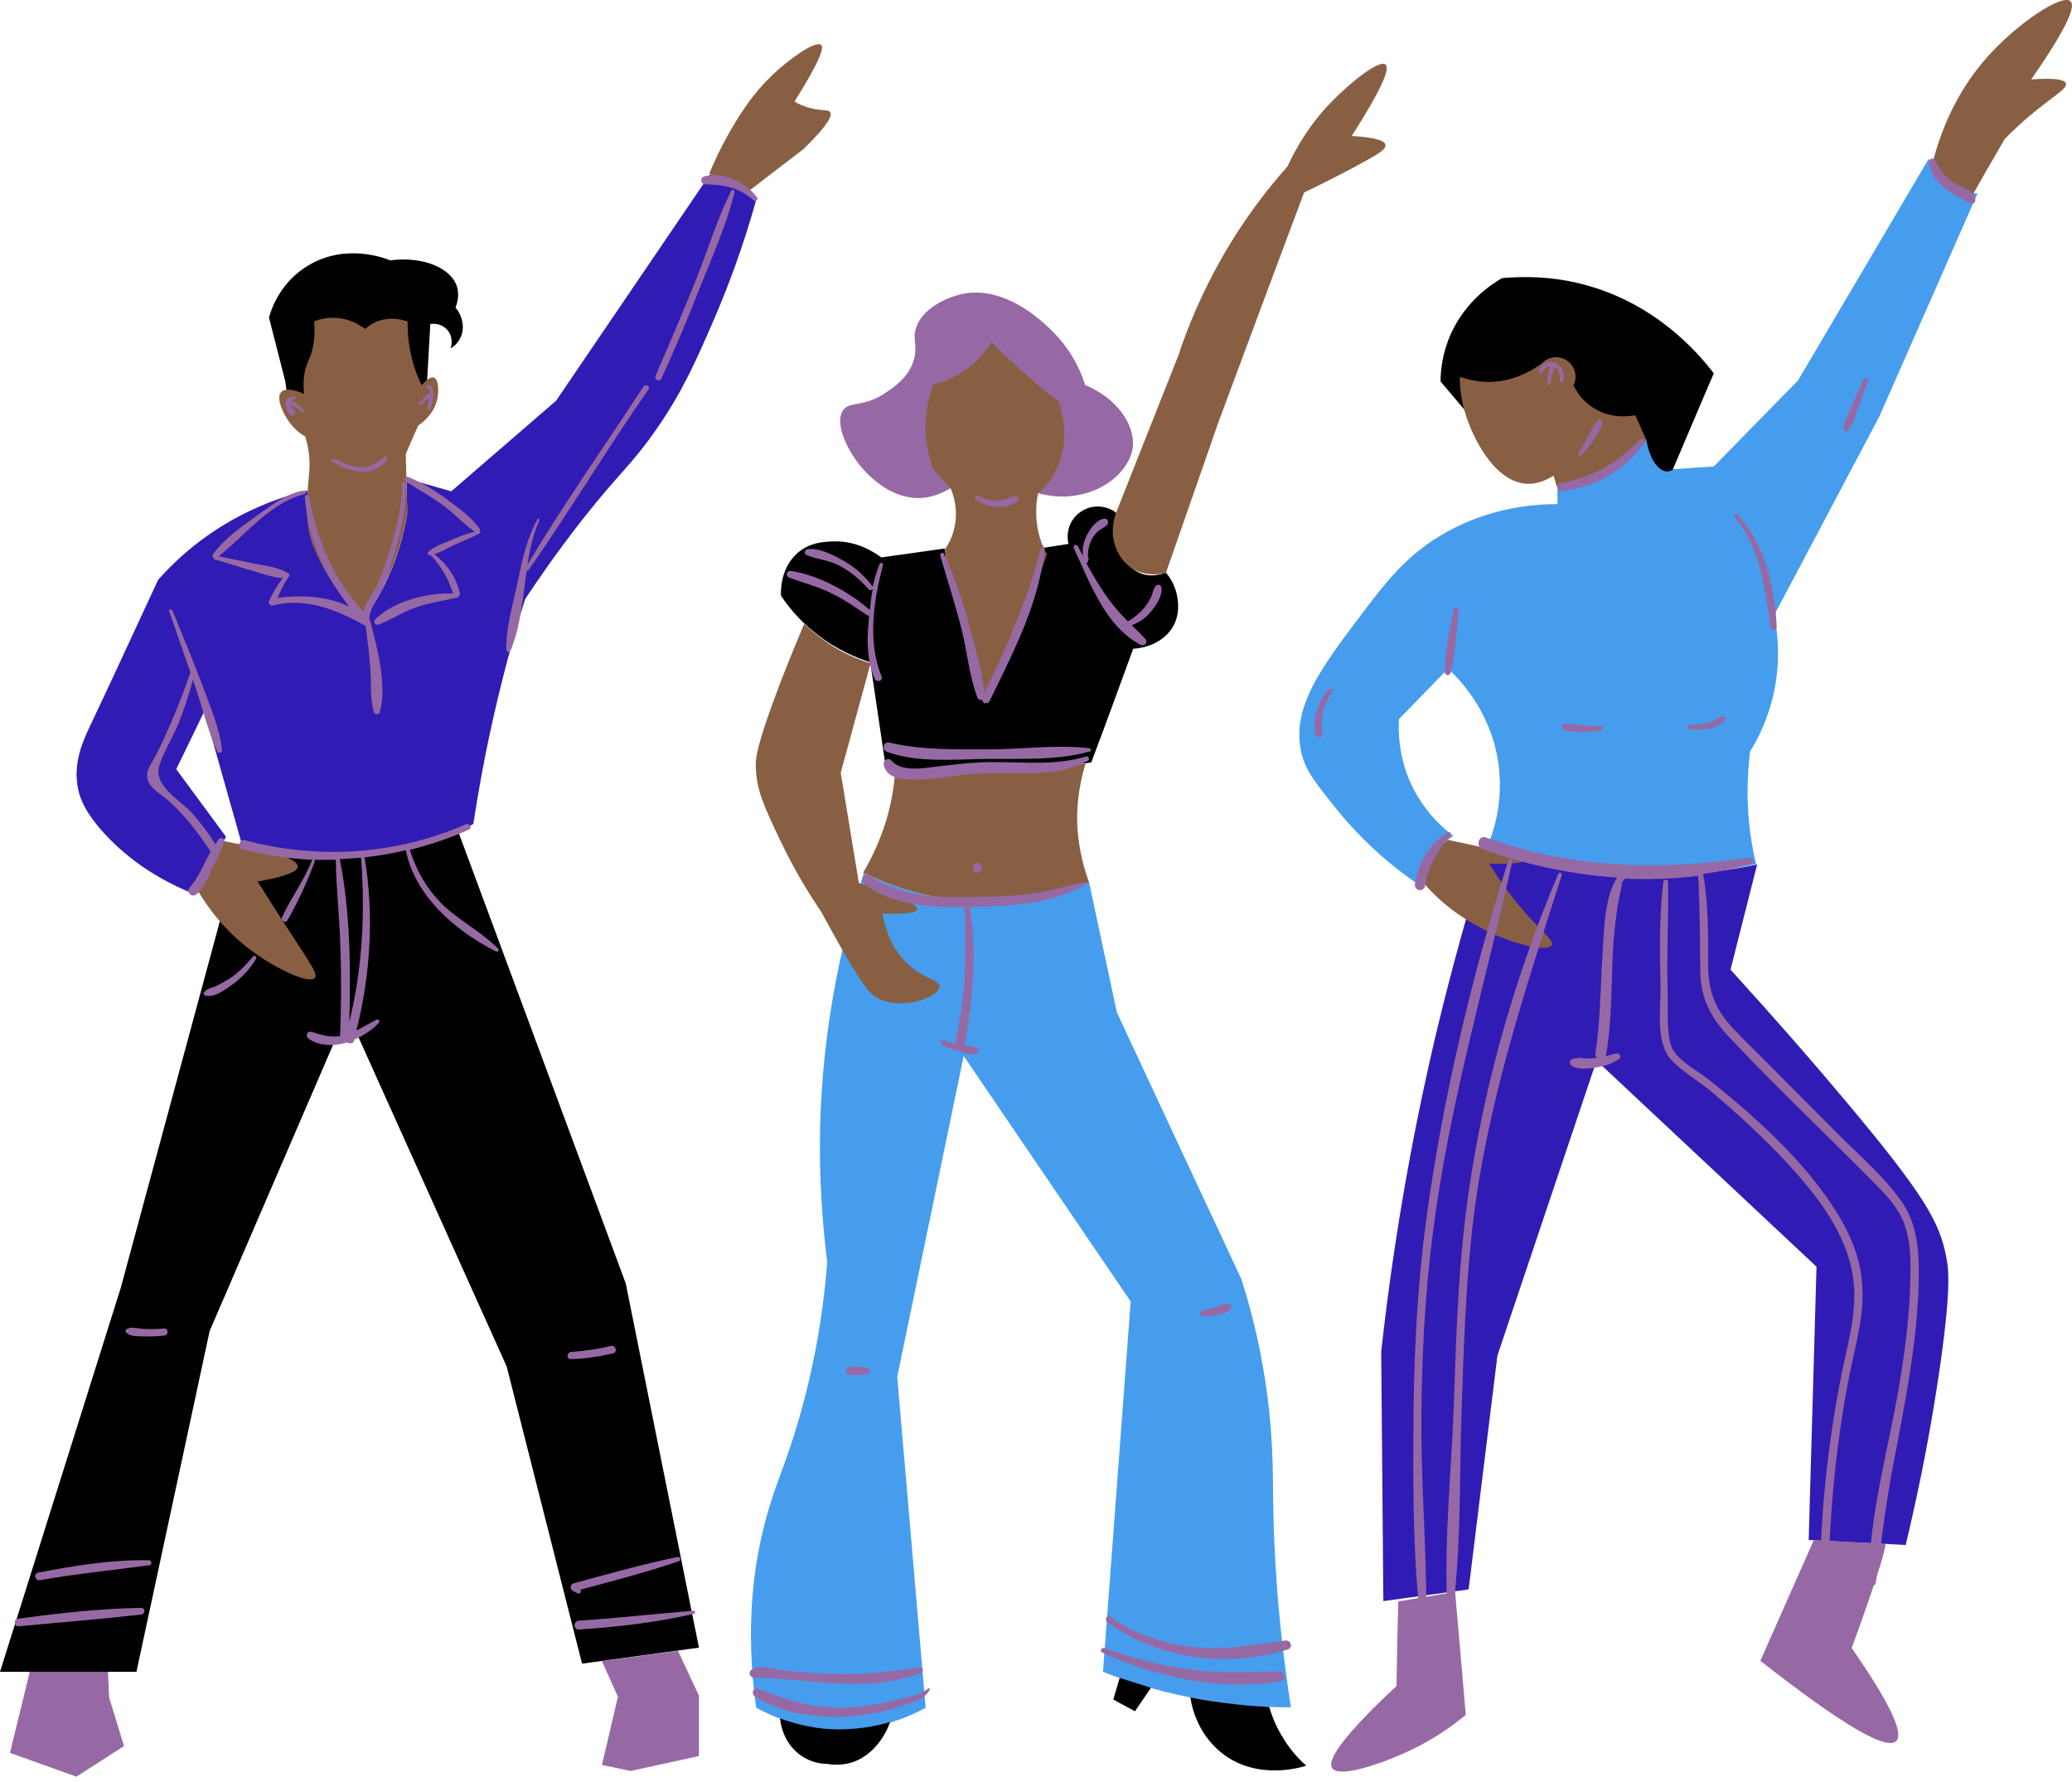 <?xml version="1.0" encoding="UTF-8" standalone="no"?><svg xmlns="http://www.w3.org/2000/svg" xmlns:xlink="http://www.w3.org/1999/xlink" fill="#000000" height="501.5" preserveAspectRatio="xMidYMid meet" version="1.1" viewBox="-0.0 0.0 583.1 501.5" width="583.1" zoomAndPan="magnify">
 <defs>
  <clipPath id="clip1">
   <path d="m2 82h533v417.96h-533z"/>
  </clipPath>
  <clipPath id="clip2">
   <path d="m55 0h528.09v283h-528.09z"/>
  </clipPath>
 </defs>
 <g id="surface1">
  <g clip-path="url(#clip1)" id="change1_1">
   <path d="m190.8 464.56l5.9 12.6v17l-19.2 4.2-8.1-1.7 4.5-19.2-4.5-10zm-160.4 5.9l0.301 7.2 4.199 13.7-13.398 8.6-18.699-6.7 5.597-22.9h22zm500.2-36c0 3.6-9.5 29.3-9.5 29.3 10.6 15.3 14.8 24 12.5 26.2-2.8 2.7-15.5-4.8-38.2-22.6l15-33.9zm-137.1 16.2c-0.2 7.9-0.4 15.8-0.5 23.8-18.9 17.6-19 21.8-18.1 23.1 2.1 3.1 15.8-1.8 24.2-6.1 6-3.1 10.4-6.4 13.4-8.9-1-11.5-2-23.1-3-34.6zm-136.3-349.5c1.1-4.101-0.5-5.601 0.6-8.898 1.7-5.403 8.4-8.5 12.8-9.5 13-2.801 24.2 9.097 26.2 11.097 5.1 5.301 7.5 11.001 8.6 14.501 8.6 3.5 14 10.9 13.4 17.3-0.9 8.4-12.7 17-26.8 13.1-8.2-0.5-16.3-0.9-24.5-1.4-2 1.2-5.2 2.8-9.2 2.8-13.5-0.1-24.7-18.6-21.2-24.5 1.8-3 6-0.7 12.8-5.6 2.1-1.4 6-4.2 7.3-8.9" fill="#9669a4"/>
  </g>
  <g id="change2_1"><path d="m438.3 137.06v4.8c-6.6 0-18.6 0.9-31.1 7.8-11.2 6.2-17 13.9-24.8 24.2-10.6 14.1-18.8 25.1-16.3 37.4 1.1 5.3 3.9 8.8 9.6 15.9 8.3 10.4 17 17.3 23.1 21.5 0.8-2.5 2.5-6.5 6.1-10.1 1.4-1.4 2.8-2.5 4.1-3.3-2.8-2.1-8.8-7.2-12.5-16-2.9-7.1-3-13.4-2.8-16.9 4.6-4.7 9.2-9.5 13.8-14.2 2.9 2.7 11.8 11.5 14.1 26.1 1.6 10.5-1 18.9-2.6 22.9 9.7 3.8 24.3 8.2 42.4 8.9 13.1 0.5 24.3-1 32.8-2.9-1.3-5.4-2.4-12.2-2.4-20 0-4.3 0.3-8.2 0.7-11.7 2.1-3.3 4.4-7.9 6-13.7 2.9-10.5 1.8-19.6 0.8-24.7 9.9-18.6 19.7-37.2 29.6-55.9l27.6-62.699c-1.5-0.102-3.6-0.301-5.9-1.402-5.1-2.399-7.2-7-7.8-8.399-12.3 20.801-24.5 41.602-36.8 62.4l-23.7 24.2-11.6 0.8-7.5-8.6c-1.7 2.4-5.6 7.1-12.2 10.3-5.1 2.7-9.9 3.2-12.7 3.3zm-164.7 116.6c14.9 0.8 26.5-2.8 32.9-5.3 2.6 12.2 5.2 24.3 7.8 36.5 11.7 25.1 23.4 50.2 35.1 75.2 1.8 5.8 4.3 14.4 6.1 25.1 2.9 16.7 2.7 29 2.8 37.9 0.2 13.6 1.2 33 5 57.4-7.9 0-17.6-0.6-28.4-2.8-9.6-1.9-17.8-4.6-24.5-7.2l7.8-104.2-47-69.1-18.7 90.3c2.7 31 5.3 62 8 93.1-3.9 2.2-11.6 5.7-21.9 6.1-12.5 0.5-21.8-3.9-25.8-6.1-3.2-23-0.6-40.2 2.4-51.8 2.7-10.6 5.6-15.6 9.5-29 5.4-18.5 7.3-34.2 8.1-44.6-1.4-11.2-2.3-24-2-37.9 0.7-28.9 6.3-53.3 12.3-71.6 5.9 2.9 16.6 7.2 30.5 8" fill="#469dee"/></g>
  <g id="change3_1"><path d="m419 237.16c-5.3 16.9-10.4 35-15 54.3-7.5 31.9-12.3 61.7-15.3 88.9l0.6 70.2 24-3.3 8.1-65.8 27.9-83 61.9 58-2.2 76.9 27.3 1.4c2.6-10.9 6.2-27.1 9.2-47.1 3.7-24.7 2.9-30.6 2.2-34-1.9-9.9-6.3-17.6-28.7-44.3-8.2-9.8-19-22.2-32-36.5 2.5-9.9 5-19.7 7.5-29.6-9 1.9-21.6 3.7-36.5 2.7-16.7-1.2-29.9-5.2-39-8.8zm-331.4-89.6c1.296 5.9 3.597 9.9 6 14.2 2.898 5.3 6.097 9.4 8.798 12.6 1.8-2.6 3.6-5.5 5.4-8.9 4-7.9 5.9-15.3 6.8-21.1l-0.2-9.7 12.6 3.6 29.5-25.5 43.3-63.701c4.4 2.203 8.8 4.3 13.2 6.5-3.9 14.203-8.4 25.8-12.1 34.402-4.9 11.299-8.8 20.299-16.3 30.999-6.8 9.8-9.9 11.6-20.5 25-7.4 9.4-12.9 17.5-16.3 22.6-3.6 11.4-6.9 23.8-9.8 37.2-2 9.1-3.5 17.8-4.8 26.1-5.7 3.3-14.2 7.3-25.1 9.6-8.1 1.7-15.202 1.9-20.702 1.7l-19.5-6.2-10.398-36.8-7.898 16.3 14 19c-3 5.4-6 10.7-9 16.1-13.602-5.4-21.5-12.9-25.5-17.3-5.403-6-6.602-9.8-7.102-12.1-1.602-7.5 1.5-13.9 3.301-17.8 5.597-11.7 11.801-25.3 19.199-41.2 4.602-5.2 12.102-12.3 23-18 7.102-3.7 13.699-5.9 19-7.1 0 2.4 0.199 5.6 1.102 9.5" fill="#301cb4"/></g>
  <g id="change4_1"><path d="m250.5 484.56c-0.3 1-3.3 9.2-11.1 11.5-2.6 0.7-5 0.6-6.7 0.3-1.4 0-4.5-0.3-7.5-2.5-5-3.6-5.6-9.4-5.7-10.3 3.3 1.2 8.1 2.6 13.8 3 7.3 0.4 13.3-0.8 17.2-2zm106.7-4.2c0.6 2.2 1.7 5 3.4 7.9 2.3 4 4.9 6.8 7 8.6-0.8 0.3-14 4.6-24.2-3.9-6.7-5.6-8.1-13.2-8.4-15.3 3.8 0.8 8 1.4 12.5 1.9 3.4 0.4 6.6 0.6 9.7 0.8zm-86.6-303.9c2 7.7 4.2 14.9 6.4 21.5 3.1-5.8 6.2-12.4 9.1-19.8 3.4-8.7 5.8-16.8 7.6-24l7-1.1c-0.8-3.3 0.4-6.8 3.1-8.8 3-2.3 7.2-2.3 10.3 0-1.4 8.2 1.9 15.2 7 17.1 0.9 0.4 3.4 1.1 7-0.2 0.9 1 2.3 3 3 5.8 0.2 0.9 1.2 4.8-0.6 8.6-1.9 4.1-6.5 6.7-11.6 7-3.9 10.7-7.8 21.4-11.8 32-9.2 1.2-19.4 2.1-30.4 2.5-9.8 0.3-18.9 0.2-27.3-0.3-1.5-10.1-3-20.2-4.5-30.4-3.8-1.2-9.5-3.5-15.3-8.1-4.7-3.7-7.8-7.6-9.8-10.6-0.1-1-0.3-7.8 4.7-12.1 3.5-3 7.5-3.1 9.8-3.2 6.7-0.3 11.7 3 13.7 4.5l17.8-2.5c1.2 6.9 2.8 14.3 4.8 22.1zm-173.5 64.8c14.298-0.4 25.298-4.4 31.798-7.4l47.2 127.3 20.6 102.5-32.9 4.5-21.2-83.6-41.9-93.1-6.598 1.7-35.102 81.4-20.602 95.9h-38.398l34-108.1 33.898-125.4c6.403 2.2 16.602 4.7 29.204 4.3zm-16.801-133.9l-4.602-18.001c0.5-1.898 3-10 11.301-14.8 10.602-6.2 21.6-1.797 22.8-1.297 9.6-1.203 17.2 2.297 18.8 7.398 0.3 1 0.7 3-0.4 5.899 2 2.402 2.6 5.601 1.5 8.203-0.8 1.898-2.2 2.898-2.9 3.297 0.7-2 0.2-4.297-1.3-5.598-1.8-1.699-4.1-1.301-4.4-1.301-0.3 5.301-0.6 10.7-0.9 16-5.6 5.2-11.1 10.4-16.7 15.6l-22.801-12.4zm383 16.3c0.8 5.1 3.1 8.7 5.6 9 0.5 0 1.1 0 1.8-0.4 3.9-9.1 7.7-18.2 11.6-27.2-4.3-5.599-16.3-19.798-37-25.099-8.9-2.301-16.8-2.199-22.6-1.699-2.9 1.699-10.2 6.398-14.4 15.699-2.4 5.398-2.9 10.299-2.9 13.399 2.2 2.6 4.5 5.3 6.7 7.9 17.1 2.9 34.2 5.6 51.2 8.4zm-139.4 351.3l-4.5 6.6-6.1-3.3 1.8-6.1 8.8 2.8" fill="#000000"/></g>
  <g clip-path="url(#clip2)" id="change5_1">
   <path d="m403.5 240.16c-2.1 2.5-3.4 5-4.1 6.9 2.4 2.9 6.1 6.9 11.4 10.5 11.2 7.7 24.7 10.7 25.9 8.4 0.9-1.7-5.2-5.1-13.7-17-1.7-2.4-3-4.4-3.9-5.9 6.2 0.1 9.4-0.2 9.5-0.8 0.1-1-6.9-3-21.1-5.9-1.2 0.9-2.6 2.1-4 3.8zm13.2-132.8c8.5 0.9 15.1-3.5 17.3-5.2 1.9-1.9 4.9-2.199 7.1-0.6 2.2 1.6 2.9 4.5 1.7 6.9 0.7 1.4 2.3 4.3 5.9 6.5 5.1 3.1 10.3 2.1 11.5 1.9 1 2.3 2.1 4.6 3.1 6.9-1.6 2.3-4.4 5.6-8.8 8.4-6.6 4.2-13.2 4.9-16.3 5-0.3-1.1-0.7-2.2-1-3.3-3.3 2.1-5.9 2.3-7.3 2.3-9.2-0.3-15.6-12.9-17.8-20.7-1.1-4-1.3-7.4-1.3-9.4 1.7 0.5 3.7 1.1 5.9 1.3zm-144.4-3.7c3.5-2.6 5.6-5.601 6.7-7.398 2.2 2.297 4.7 4.598 7.2 6.898 4 3.6 7.9 6.9 11.7 9.8 0.8 2.2 3.7 11.4-1.1 20.1-1.4 2.6-3.2 4.5-4.7 5.9-0.4 1.9-0.7 4.9-0.3 8.4 0.5 3.9 1.8 6.8 2.8 8.6-2.7 8-5.9 16.5-9.8 25.4-2.5 5.9-5.2 11.5-7.8 16.7-2.2-6.6-4.4-13.7-6.4-21.5s-3.5-15.1-4.7-22c0.9-1.2 1.9-3 2.5-5.3 1.5-5.4-0.1-10-0.8-11.7-1.7-1.9-3.3-3.7-5-5.6-0.8-2.3-1.6-5.3-2-8.9-0.5-6.4 0.8-11.6 2-14.8 2.1-0.6 5.8-1.7 9.7-4.6zm-176-14c-3.801-0.699-6.801 0.301-7.903 0.801 0.403 4.398-0.296 7.598-1 9.599-0.597 1.5-1.296 2.8-1.699 5-0.398 2.4-0.301 4.4-0.097 5.8-0.403-0.2-4.801-2.2-6.403-0.6-1.699 1.6 0.5 6.2 2.199 8.5 1.5 2.1 3.301 3.4 4.5 4.1 0.5 1.6 1.102 4.1 1.204 7.1 0.097 2.9-0.301 4.1-0.5 8.1-0.204 2.8-0.403 6 0 9.3 0.5 4.4 2 7.6 3.398 10.4 3.398 7.1 8.199 12.5 12.5 16.4 3.5-5 7.4-11.9 10-20.7 1-3.3 1.6-6.4 2.1-9.3l-0.4-16.4c1.2-2.7 2.3-5.4 3.5-8 1.6-1.1 4.2-3.3 5.2-6.8 0.7-2.5 0.6-6.2-0.8-6.7-1.2-0.4-3 1.6-3.4 2.2-1-2-2-4.4-2.7-7.3-1.1-4.199-1.3-7.898-1.3-10.699-1.1-0.402-4.7-1.5-8.6 0-1.5 0.598-2.6 1.398-3.3 2.098-1.2-0.797-3.3-2.297-6.499-2.899zm130 85.9c-1.7 4.1-4.1 9.8-6.8 16.8-6.7 17.6-6.9 21.2-6.8 23.4 0.1 6.4 2.4 11.4 7.1 21.2 4.1 8.6 8.3 15.2 11.4 19.8 1.9 3.5 4.5 8.3 7.8 13.9 4.7 7.8 6.1 9.3 8.1 10.3 7 3.6 17.2-0.5 17.3-3.3 0.1-1.9-4.2-2.1-8.6-6.1-4.7-4.2-6.6-9.9-7.5-14.5 6.3 0.2 9.6-0.1 9.8-1.1 0.3-1.4-5.2-3.9-16.4-7.5l-5.1-31 8.4-30.8c-2.7-0.8-6.2-2.2-9.8-4.3-3.9-2.4-6.8-4.8-8.9-6.8zm-163.4 61.1c14 2.7 21 5.1 20.903 7.2-0.102 1.5-3.801 2.9-11.301 4.2 2 3.2 5.199 8.2 9.199 14.4 5.903 9.1 7.801 11.7 6.903 12.7-1.5 1.9-10.602-2.4-17.102-7.1-8.398-6-13.398-13.2-16.102-17.9l7.5-13.5zm480.8-190.1c2-8.2 6.2-20.2 15.9-30.899 8.5-9.398 20.8-17.5 23.1-15.301 1.2 1.2 0.2 5.801-11.1 22 7.9-0.597 9.5 0.301 9.8 1.102 0.4 1.301-2.6 3-7.2 6.699-4.4 3.399-7.7 6.602-10 8.899-3 5.203-6 10.3-8.9 15.5-1.4-0.2-4.2-0.7-7-2.797-2.7-1.801-4-4-4.6-5.203zm-229.6 97.701l17.5-44.2c2.6-7.9 6.5-17.4 12.3-27.599 6.1-10.699 12.7-19.199 18.4-25.602 2.2-4.699 5.9-11.5 12.3-18.097 5.3-5.5 13.6-12.102 15.3-10.602 1.1 0.899 0.1 5.102-9.5 20.102 3.4 0.199 9.2 0.699 9.5 2.5 0.2 1.297-2.2 2.699-8.1 5.898-5.6 3-10.6 5.5-14.8 7.5-8.1 21.602-16.2 43.301-24.2 64.9l-14.7 42.2c-0.9 0.2-5.8 1.3-9.9-1.6-4.5-3.2-6.3-9.5-4.1-15.4zm-103.9-90.1l15.9-12.199c7-6.801 8.2-9.5 7.5-10.402-0.6-0.899-2.5-0.2-6.1-1.297-1.7-0.5-3-1.102-3.9-1.703 7.8-12.399 8.2-15.297 7.5-15.899-1.7-1.398-9.3 4.199-13.9 8.602-5.3 5.097-8.5 10.199-11 14.398-3.1 5.199-5.2 9.801-6.6 13.199 3.5 1.801 7.1 3.5 10.6 5.301zm68.2 162.9c9.6-0.4 18.7-1.2 27.1-2.2-1.2 4-2.7 10.2-2.3 17.9 0.4 6.6 2 12 3.3 15.6-6.4 2.5-18 6.1-32.9 5.3-14-0.8-24.6-5.1-30.7-8.1 2-3.3 4.1-7.6 5.9-12.8 2-6 2.8-11.3 3.1-15.4 8.3 0.2 17.1 0.1 26.5-0.3" fill="#895f43"/>
  </g>
  <g id="change1_2"><path d="m516.3 340.26c-9.1-14.2-22.5-26.1-35.6-36.6-3.3-2.6-9.2-5.5-10.5-9.6-1.3-4.5-0.7-10.5-0.9-15.2-0.3-10.2 0.3-20.5 0.1-30.7 0-0.8-1.2-0.8-1.3 0-1.2 9.8-1 19.9-0.8 29.7 0.1 6.1-1.5 15.8 3.2 20.6 3.1 3.2 7.3 5.6 10.7 8.4 3.3 2.7 6.4 5.5 9.5 8.3 6.8 6.3 13.4 12.9 19.2 20.2 5.6 7.1 10.3 15.2 11.6 24.2 1.4 9.7-1.8 19.4-3.6 28.9-3.6 18.7-5.6 37.7-5.7 56.8 0 1.5 2.3 1.5 2.3 0 0.4-19.8 2.2-39.5 6.1-59 1.7-8.3 4.2-16.7 3.4-25.3-0.5-7.3-3.6-14.4-7.7-20.7zm0.5-21.6c-7.4-7.4-14.7-14.8-22.1-22.2-2.9-2.9-5.9-5.7-8.5-8.8-4.1-4.9-5.5-9.9-5.5-16.2 0-8.5 0.1-17-1.4-25.5 4.6-0.7 9.1-1.6 13.5-2.9 1.1-0.3 0.6-1.8-0.5-1.7-25.4 3.7-49.8 3.1-74.2-5.7-2-0.7-2.9 2.5-0.9 3.3 11.9 4.3 24.8 7.1 37.9 8-3.6 5.4-3.7 15.1-4.1 21.3-0.6 9.4-0.6 18.8-2 28.1-0.1 0.5 0.1 1 0.4 1.3-0.5 0.1-1.1 0.1-1.6 0.2-1.9 0.1-3.8-0.5-5.6 0.3-0.5 0.2-0.6 1.1-0.2 1.5 1.7 1.5 4.5 1.1 6.6 0.8 2.4-0.3 4.9-1 7-2.4 0.8-0.5 0.3-1.8-0.7-1.6s-2 0.5-3 0.8c1.5-8 1.5-16.3 1.8-24.4 0.1-4.2 0.3-8.3 0.8-12.4 0.3-2.5 0.6-5 1.1-7.5 0-0.2 0.8-3.3 0.9-5h0.1c0.1 0 0.1 0 0.2-0.1 0.3-0.1 0.4-0.3 0.4-0.6 6.9 0.3 13.9 0.1 20.7-0.8 0.5 9.1 0.5 18 0.6 27.1 0.1 7.5 3.1 13 8.2 18.4 13.4 14.2 27.7 27.7 41.4 41.6 3.4 3.4 6.6 7 8.1 11.7 1.6 4.9 1.5 10.2 1.4 15.2-0.2 9.8-1.5 19.6-3.1 29.3-3.1 18.3-8.6 37-8.6 55.6 0 1.3 1.8 1.2 2 0 1.4-10.4 2.6-20.8 4.5-31.1 1.7-9.2 3.6-18.3 5-27.6 1.5-9.3 2.5-18.6 2.6-28.1 0-7.6-0.7-15-5.4-21.2-5.1-7-11.9-12.7-17.8-18.7zm-78.3-72.7c-13.1 31.1-22.4 64.5-26.3 98-2 17.4-2.5 34.9-3.1 52.4-0.7 17.9-2.6 36.1-1.9 54 0 1.3 1.9 1.3 2 0 2-17.5 1.5-35.4 2.1-53 0.6-17.2 1.1-34.4 3-51.4 3.8-34.4 14.8-66.9 25.2-99.7 0.2-0.7-0.7-0.9-1-0.3zm-12.9-3.6c0.2-0.7-0.9-1-1.1-0.3-10.5 33.3-18.7 67.8-23.3 102.4-2.3 17.6-3.2 35.3-3.4 53-0.1 18.3-0.3 37.1 1.6 55.3 0.1 1.3 2 1.3 2 0 0-17.8-1.5-35.5-1.4-53.3 0.1-17.7 1-35.5 3.3-53 4.5-35.5 14.6-69.4 22.3-104.1zm94.5-121.2c1.4-1.7 1.9-4 2.7-6 1-2.6 1.9-5.3 2.9-7.9 0.3-0.7-1-1.3-1.3-0.5-1.1 2.6-2.3 5.1-3.4 7.7-0.9 2-2.1 4-2.2 6.2-0.1 0.6 0.9 1 1.3 0.5zm-146.1 72.8c-3 3.3-4.9 8.3-3.7 12.8 0.3 1 2.1 0.9 1.9-0.3-0.5-4.3-0.1-8 2.7-11.5 0.6-0.7-0.3-1.7-0.9-1zm176.6-142.1c-2.8-1.5-4.7-3.898-6-6.699-0.5-1.101-2.1-0.301-1.8 0.801 1.2 6.098 6.5 8.5 11.5 11.199 0.7 0.399 1.7-0.101 1.6-0.898-0.3-2.903-3.2-3.301-5.3-4.403zm-149.6 197.6c0.8-5.5 3.5-10.1 7.2-14.2 0.5-0.5-0.1-1.4-0.8-1-5.2 3-8.3 8.6-9.2 14.5-0.3 2 2.4 2.3 2.8 0.7zm39.3-45.7c-1 0-1.1 1.4-0.2 1.6 3.2 1 7 0.6 10.3 0.3 0.9-0.1 0.9-1.4 0-1.4-3.4 0.2-6.7-0.5-10.1-0.5zm34.9 1.4c3.2 0.5 7.9 0.1 10.2-2.5 0.4-0.4 0-1.3-0.6-1.1-1.5 0.5-2.7 1.5-4.3 1.9-1.7 0.5-3.4 0.6-5.1 0.5-0.7-0.1-0.9 1.1-0.2 1.2zm-67-15.8c1.6-5.6 1.7-12.1 2.3-17.9 0.1-0.8-1.3-1-1.4-0.2-1 5.7-2.6 12-2.5 17.9 0 0.9 1.3 1.1 1.6 0.2zm90.1-12.8c0.2 1 1.7 0.7 1.7-0.2-0.5-11.1-3.3-23.3-11.1-31.6-0.5-0.5-1.2 0.2-0.8 0.8 7.6 9 8.4 19.9 10.2 31zm-59-38.4c9.1-0.7 18.4-5.9 23.4-13.7 0.4-0.7-0.6-1.4-1.1-0.9-6.4 6.8-13.4 10.7-22.6 12.4-1.2 0.2-0.9 2.3 0.3 2.2zm5.7-10c1.3-1.5 2.5-2.8 3.6-4.5 0.9-1.5 2.1-3.1 2.3-4.8 0.1-0.7-0.9-1-1.3-0.6-1.2 1.2-1.8 3-2.6 4.5-0.9 1.6-1.8 3.3-2.8 4.8-0.3 0.4 0.4 1 0.8 0.6zm-11-23.3c0.3-1 1.3-1.7 2.3-1.8-0.6 1.6-0.9 3.3-0.7 5 0.1 0.5 0.7 0.5 0.7 0 0.2-1.7 0.5-3.2 1.1-4.8 0.1 0 0.2 0.1 0.2 0.1 1.4 0.8 1.4 2.4 1.3 3.8 0 0.5 0.7 0.7 0.9 0.2 1-1.9-0.3-4.6-2.2-5.3s-4.3 0.5-4.5 2.6c0 0.6 0.8 0.6 0.9 0.2zm-147.6 36.1c0.6-0.5-0.1-1.5-0.8-1.3-1.7 0.4-3.1 1.2-5 1.2-2 0-3.7-0.6-5.4-1.4-0.5-0.2-1.2 0.4-0.7 0.9 3 2.6 8.7 3.2 11.9 0.6zm-47.2 245.9c1.6 0.2 3.4 0 4.9-0.2 0.9-0.1 0.9-1.7 0-1.8-1.6-0.2-3.3-0.4-4.9-0.2-1.5 0.1-1.5 2.1 0 2.2zm99.3-16.4c1.4 0 2.9-0.2 4.2-0.5 1.2-0.3 2.8-0.6 3.6-1.5 0.4-0.5 0.3-1.4-0.4-1.5-1.3-0.2-2.4 0.4-3.6 0.8-1.4 0.4-2.7 0.7-4.1 1.2-0.8 0.1-0.7 1.5 0.3 1.5zm21.6 99.9c-8.5 0.1-16.6 0.6-25.1-0.5-8.3-1.1-16.4-3.3-24.3-6.1-0.7-0.3-1.3 1-0.5 1.3 15 6.9 33.8 11 50.3 8 1.5-0.3 1.1-2.7-0.4-2.7zm1.6-8.7c-9.1 1.3-17.8 2.9-27 1.7-8-1.1-15.7-3.6-22.2-8.4-0.9-0.7-1.8 0.8-0.9 1.5 14.3 10.6 33.9 12.9 50.8 7.7 1.6-0.5 0.9-2.7-0.7-2.5zm-100.5 13.5c-2.6 2.1-7.5 2.8-10.7 3.6-4.4 1.1-8.9 1.7-13.4 1.8-8.7 0.1-15.9-2.2-23.8-5.4-1.3-0.5-2 1.5-0.9 2.2 7.7 5 18.2 6.3 27.1 5.6 4.4-0.3 8.9-1.2 13.1-2.5 2.8-0.9 7.6-2 9-4.9 0.3-0.4-0.1-0.6-0.4-0.4zm-48.4-3.1c15.4 0.5 31.4 4.5 46.4-1.3 0.7-0.3 0.7-1.6-0.2-1.5-8.7 1.1-16.9 2.2-25.7 1.8-4.4-0.2-8.7-0.6-13.1-1-2.5-0.3-6.6-1.8-8.7-0.2-0.6 0.4-0.8 1.3-0.2 1.8l0.2 0.2c0.3 0.4 0.9 0.5 1.3 0.2zm92.1-223.8c-5.1 1.1-10 2.7-15.2 3.3-5.5 0.7-11.1 0.8-16.7 0.9-9.9 0.2-19.8-0.4-28.3-6-1.5-1-2.8 1.4-1.4 2.4 8.1 5.8 18.2 6.6 27.9 6.4 0.8 2.3 0.3 7.3 0.4 9.3 0.1 3.1 0 6.2-0.1 9.3-0.3 6.7-1.3 13.3-2.7 19.8-1.1-0.3-2.2-0.7-3.3-0.9-0.7-0.1-1 0.7-0.5 1.1 1.4 1.1 3.3 1.5 5 2 1.5 0.5 3.4 1.2 4.9 0.6 0.6-0.2 0.8-1 0.2-1.4-1.1-0.7-2.4-0.7-3.7-0.9 1.6-7.9 2.5-16 2.6-24.1 0-4.3-0.2-8.7-0.8-12.9-0.1-0.7-0.1-1.4-0.3-1.9 10.8-0.3 22.9-0.5 32.3-6.3 0.4-0.3 0.2-0.8-0.3-0.7zm-29.1-3.1c0.6-0.4 0.7-1.2 0.4-1.7 0 0 0-0.1-0.1-0.1-0.2-0.4-0.8-0.7-1.2-0.5h-0.1c-0.7 0.3-1 0.9-0.8 1.5v0.2c-0.1 1.2 1.3 1.4 1.8 0.6zm30.7-34.6c-9-1.1-18.7 0.3-27.8 0.3-9.4 0-19.2 0.3-28.4-1.9-1.7-0.4-2.3 2-0.7 2.6 8.6 3.2 19.2 2.1 28.2 2 9.4-0.1 19.8 0.5 28.9-2.1 0.5-0.1 0.3-0.8-0.2-0.9zm-84.4-48c4.1 1.5 8.1 2.5 12.1 4.5 3.5 1.7 6.7 4 9.9 6.1 0.2 0.1 0.4 0.1 0.5 0.1-0.1 0.7-0.1 1.5-0.2 2.2-0.5 5.3-0.3 10.5 1.7 15.5 0.5 1.2 2.5 0.7 2-0.6-4-9.7-2.3-21.4 0.4-31.3 0.2-0.7-0.8-0.9-1-0.3-0.8 2-1.4 4.2-1.9 6.4 0-0.1 0-0.1-0.1-0.2-2.2-2.9-4.8-5.3-8-7.1-2.9-1.6-6.9-3.8-10.2-3.3-0.7 0.1-1.3 1.2-0.4 1.6 3 1.3 6.3 1.4 9.3 3 3.2 1.7 5.9 4 8.3 6.7 0.3 0.4 0.8 0.2 1.1-0.1-0.4 2-0.6 4-0.8 5.9-5.8-5.1-14.4-9.8-22.2-11-1.2-0.2-1.7 1.4-0.5 1.9zm83.6 50.3c-8.9 2.7-17.6 1.5-26.7 1.6-4.4 0-8.8 0.5-13.3 1-4.4 0.4-11.7 2.3-14.9-1.5-0.9-1-2.3 0.1-2.1 1.2 0.6 3 3.3 3.9 6.1 4.1 6.4 0.5 13.2-1.1 19.6-1.5 10.5-0.7 22.1 1.5 31.8-3.7 0.6-0.4 0.1-1.4-0.5-1.2zm15.3-31.4c1.1 0.6 2.2-0.8 1.3-1.7-1.3-1.3-2.5-2.6-3.8-3.8 2.3-0.9 4-2.1 5.6-4.1 1.3-1.6 3.2-4.4 2.7-6.7-0.2-0.8-1.2-0.7-1.6-0.2-0.6 0.7-0.7 1.5-1 2.4-0.4 1.1-1.1 2.2-1.8 3.2-1.3 1.7-3.1 3.2-5 4.3-2.3-2.3-4.4-4.7-6.3-7.5-2-2.9-3.7-5.8-5.4-8.9 0.3 0 0.5-0.2 0.5-0.6v-0.4c0.2 0 0.3-0.3 0.2-0.4s-0.1-0.1-0.2-0.1c-0.1-1.8 0.2-3.6 1.1-5.3 0.5-0.9 1.1-1.7 1.9-2.3 0.8-0.7 1.7-0.9 2.4-1.7 0.5-0.6 0.2-1.7-0.7-1.7-2.3 0.2-4.2 2.9-5.1 4.8-0.9 1.8-1.3 3.7-1 5.7-0.5-0.9-1-1.9-1.5-2.8-0.4-0.7-1.4-0.1-1.1 0.6 4.4 9.4 8.8 22 18.8 27.2zm-50.3-4c1.5 6.1 2.1 13 4.4 18.9 0.2 0.5 0.7 0.7 1.2 0.6 0.3 0.9 1.6 1.4 2.2 0.3 6.6-13.6 14.1-27.8 15.5-43 0.1-0.6-0.9-0.7-1-0.1-3.8 14.3-9.4 27.6-16 40.8-0.5-6-2.5-12.4-4-18.1-1.9-7.2-4.2-14.3-7.3-21-0.3-0.6-1.3-0.2-1.1 0.5 2 6.9 4.3 13.9 6.1 21.1zm-64.9-123.8c-3.9 7.801-6.5 16.399-9.7 24.5-3.7 9.199-7.6 18.399-11.6 27.5-0.5 1.1 1.1 2 1.6 0.9 3.8-8.298 7.4-16.701 10.7-25.201 3.5-8.898 7.7-18 9.9-27.3 0.1-0.5-0.6-0.899-0.9-0.399zm-24.7 55.1c-10.9 16.7-22.5 33.1-32.7 50.2 0.7-4.3 1.6-8.6 3.4-12.6 0.1-0.3-0.3-0.6-0.5-0.3-2.9 5.2-4.2 10.9-5.4 16.7-1.3 6.5-3.6 13.6-3.4 20.1 0 0.7 0.9 0.8 1.2 0.2 2.9-7.1 3.4-14.9 4.5-22.5 0.2 0.1 0.5 0 0.6-0.2 11.6-16.7 22.1-34.1 33.7-50.8 0.6-0.8-0.8-1.6-1.4-0.8zm17.3-56.901c5.3 0.102 9.6 0.903 13.7 4.5 0.6 0.602 1.4-0.3 0.9-0.898-3.3-4.301-9.4-7.199-14.9-5.801-1.2 0.399-0.9 2.199 0.3 2.199zm-135.3 185c0.296-1-1-1.4-1.602-0.7-0.301 0.5-0.602 0.9-0.898 1.4-1.903-3.1-4.204-6.1-6.602-8.8-3.398-3.7-10.801-7.6-9.199-13.2 1.199-4 3.801-7.9 5.398-11.9 1.602-4.1 3-8.2 4.102-12.4l0.597 1.8c2.102 6.1 3.602 12.6 6.204 18.4 0.296 0.7 1.5 0.4 1.398-0.4-0.699-6.3-3.5-12.6-5.699-18.6-2.602-7-5.5-13.8-8.301-20.7-0.199-0.5-1.102-0.3-0.898 0.2 2 5.8 4 11.6 6 17.3-2 5.7-4.204 11.4-6.704 16.9-1.097 2.5-2.296 5-3.597 7.4-0.699 1.3-1.903 3-1.903 4.6 0 3.5 3.903 5.2 6.204 7.3 4.5 4.1 8.097 8.8 11.5 13.9 0 0.1 0.097 0.1 0.199 0.2-1.903 3.5-3.301 7.2-5.903 10.2-1.097 1.3 0.602 3 1.903 1.9 2.097-1.7 3.097-4.5 4.199-6.9 1.301-2.6 2.801-5.2 3.602-7.9zm109.4 144c1.4-0.3 0.8-2.4-0.6-2.1-3.7 0.9-7.4 1.4-11.2 1.7-1.3 0.1-1.3 2.1 0 2 4-0.1 7.9-0.7 11.8-1.6zm-126.3-7c-2 0.2-3.898 0.2-5.898 0.1-1.602-0.1-3.102-0.7-4.602 0-0.398 0.2-0.5 0.9-0.097 1.1 1.199 1.1 2.796 0.9 4.398 1 2.102 0.1 4.199 0 6.199-0.2 1.301-0.1 1.301-2.1 0-2zm149 79.4c-10.8 0.9-21.5 2.1-32.3 2.8-1.6 0.1-1.6 2.6 0 2.5 10.9-0.7 21.8-2 32.4-4.4 0.5-0.1 0.4-0.9-0.1-0.9zm-31.8-5.8l-0.1-0.1c9.3-2.5 18.6-4.9 27.7-8 0.8-0.3 0.5-1.3-0.3-1.2-9.9 2-19.6 4.8-29.3 7.4-0.9 0.2-1.1 1.6-0.3 2.1 0.5 0.2 1 0.5 1.4 0.7 0.6 0.3 1.2-0.3 0.9-0.9zm-121.5-8.4c-10.296-0.2-21 1.5-31.199 3.5-1.398 0.3-0.801 2.4 0.602 2.1 10.199-1.8 20.5-2.8 30.801-4.2 0.796-0.1 0.597-1.4-0.204-1.4zm-2.199 13.4c-11.597 0.2-23.398 1.5-34.801 3.1-1.199 0.2-0.898 2.3 0.301 2.1 11.5-1.1 23.102-2 34.5-3.3 1.199-0.1 1.301-1.9 0-1.9zm31.5-183.3c-2 2.4-4.097 4.6-6.699 6.3-1.301 0.8-2.699 1.6-4.102 2.2-1.199 0.5-2.097 0.5-2.898 1.5-0.301 0.4-0.199 0.9 0.301 1 2.5 0.8 6.097-2 8-3.4 2.5-1.9 4.699-4.3 6.301-7 0.199-0.5-0.5-1.1-0.903-0.6zm30.401-27.8c-1.998 0.2-3.998 0.3-5.998 0.4 3 14.8 3.097 30.7 2.699 45.8 3.699-15.2 4.499-30.4 3.299-46.2zm38.6 25.6c0.4 0.4-0.1 1.1-0.6 0.8-11.3-5.7-22.8-15.5-25.4-28.5-3.8 0.9-7.7 1.6-11.6 2 2.7 16.1 1.7 32.9-2.3 48.7 1.9-0.9 3.7-2 5.6-3 0.6-0.3 1.1 0.4 0.7 0.9-1.8 1.9-4.2 3.5-6.901 4.7v0.2c-0.301 1-1.301 1-2 0.6-3.801 1.1-7.801 1.1-10.898-1.1-0.903-0.7-0.403-2.3 0.801-1.9 3 0.9 5.199 1.6 8.097 1.2 0.301-8.2 0.403-16.5 0.102-24.7-0.199-8.3-1.199-16.6-1.301-24.9h-6c0.102 0.1 0.102 0.2 0.102 0.4-2.102 5.7-4.704 11.4-7.704 16.6-0.597 1-2 0.1-1.5-0.9 2.5-5.4 6.204-10.4 8.403-15.9 0-0.1 0.097-0.1 0.097-0.2-6.597-0.3-13.199-1.3-19.699-3-1.597-0.4-0.898-2.9 0.699-2.5 20.704 5.5 42.502 4.1 62.202-4.5 1-0.5 1.9 1.1 0.9 1.5-5.4 2.4-11 4.3-16.7 5.7 2.1 6.3 5.1 11.6 10.1 16.2 4.6 4.1 10.3 7.1 14.8 11.6zm-26.1-131.5c3.5 2.2 7.1 4.2 10.4 6.6 3.2 2.3 5.9 5.3 9.1 7.6-2.3 0.5-4.5 1.4-6.6 2.3s-4.7 1.7-6.4 3.3c-0.5 0.5 0 1.1 0.6 1h0.1c0 0.1 0 0.2 0.1 0.2 2.9 3.1 4.9 6.6 6.1 10.6-7.2-0.4-16.8 2.2-21.9 7.2-0.6 0.6 0 1.9 0.9 1.5 3.7-1.4 6.9-3.6 10.7-4.9s7.6-1.8 11.5-2.7c0.3-0.1 0.4-0.2 0.4-0.4 0.3-0.2 0.4-0.5 0.3-0.9-1-4.3-3.6-8.2-7.2-10.9 1.9-0.6 3.8-1.8 5.6-2.6 2.4-1.1 4.9-2 7.2-3.3 0.3-0.2 0.2-0.5 0-0.6 0.1-0.2 0.1-0.4 0-0.6-2.2-3.2-5.8-5.8-8.9-8.1-3.5-2.6-7.3-5-11.4-6.6-0.8-0.1-1.2 0.9-0.6 1.3zm-53.901 21.6c0 0.2 0.102 0.4 0.301 0.4 3.602 1 7.102 2.2 10.699 3.2 2.699 0.8 5.602 1.9 8.403 2-1.602 2.1-2.903 4.2-3.903 6.6-0.301 0.7 0.5 1.3 1.102 1.1 9.5-2.3 17.699 1.2 25.799 5.6 0.1 0 0.2 0.1 0.3 0.1 0.5 4 1 7.9 1.3 11.9 0.3 4.1-0.1 8.5 1 12.4 0.2 0.8 1.5 0.8 1.7 0 2.1-7.8-0.9-18.9-3-26.5v-0.1c0-0.1 0.1-0.2 0.1-0.3 0.5-3.2 2.6-5.5 3.9-8.3 1.4-3 2.2-6.4 3.2-9.6 1.9-6.4 3.2-12.7 3-19.4 0-0.6-0.9-0.6-0.9 0-0.1 7.5-2.1 14.6-4.5 21.7-1.1 3.3-2.2 6.5-4.1 9.4-1.1 1.8-1.9 3.1-2.3 4.9-8.601-9.4-12.999-20-15.402-32.5-0.097-0.6-1.097-0.5-1.097 0.1 0.597 11.1 5.597 22.1 12.398 30.9-6.097-2.9-13.398-3.3-20.097-2.4 0.796-1.9 1.699-3.8 2.898-5.6 0-0.1 0.102-0.2 0.102-0.2 0.398-0.2 0.5-0.8 0.097-1.1-2.699-1.7-6.199-2.1-9.301-2.7-3.5-0.7-7-1.4-10.398-2.1 7.5-5.9 14.602-15.2 24.199-17.5 0.5-0.1 0.403-1-0.097-1-4.903 0.6-9.5 4.4-13.403 7.1-4.301 3.1-9 6.4-12.199 10.7-0.398 0.5-0.102 1 0.199 1.2zm33.199-27.2c4.801 3.1 11.702 4.7 15.602-0.6 0.3-0.4-0.3-1-0.7-0.7-2.4 1.6-3.8 3.1-6.9 2.9-2.701-0.2-5.201-1.4-7.599-2.4-0.5-0.1-0.699 0.6-0.403 0.8zm25.002-15.9c0.6-0.4 1.1-0.9 1.7-1.4 0.3-0.2 0.6-0.5 0.8-0.8-0.2 1.3-0.6 2.7-0.7 3.1 0 0.5 0.7 0.6 0.9 0.2 0.7-1.3 0.9-3.9 0.7-5.3-0.2-0.9-0.8-1.8-1.7-1.1-0.4 0.3 0 0.8 0.4 0.8 0.4-0.1 0.5 0.4 0.5 1.1-0.6 0.3-1 0.7-1.5 1.2-0.6 0.6-1.1 1.1-1.6 1.7 0 0.3 0.2 0.7 0.5 0.5zm-38.002-0.5c0-1.3 1.102-1.9 2.403-1.8 0.5 0.1 0.5 0.7 0 0.7-0.301 0-0.602 0-0.903 0.2 1.403 0.8 2.801 1.8 3.704 3.1 0.097 0.2-0.102 0.4-0.301 0.3-1.199-0.8-2.301-1.6-3.699-2.1 0 0.1 0.097 0.2 0.097 0.3 0.301 0.6 0.801 1 1.199 1.4 0.704 0.6-0.199 1.8-1 1.3-1-0.7-1.5-2.1-1.5-3.4" fill="#9669a4"/></g>
 </g>
</svg>
